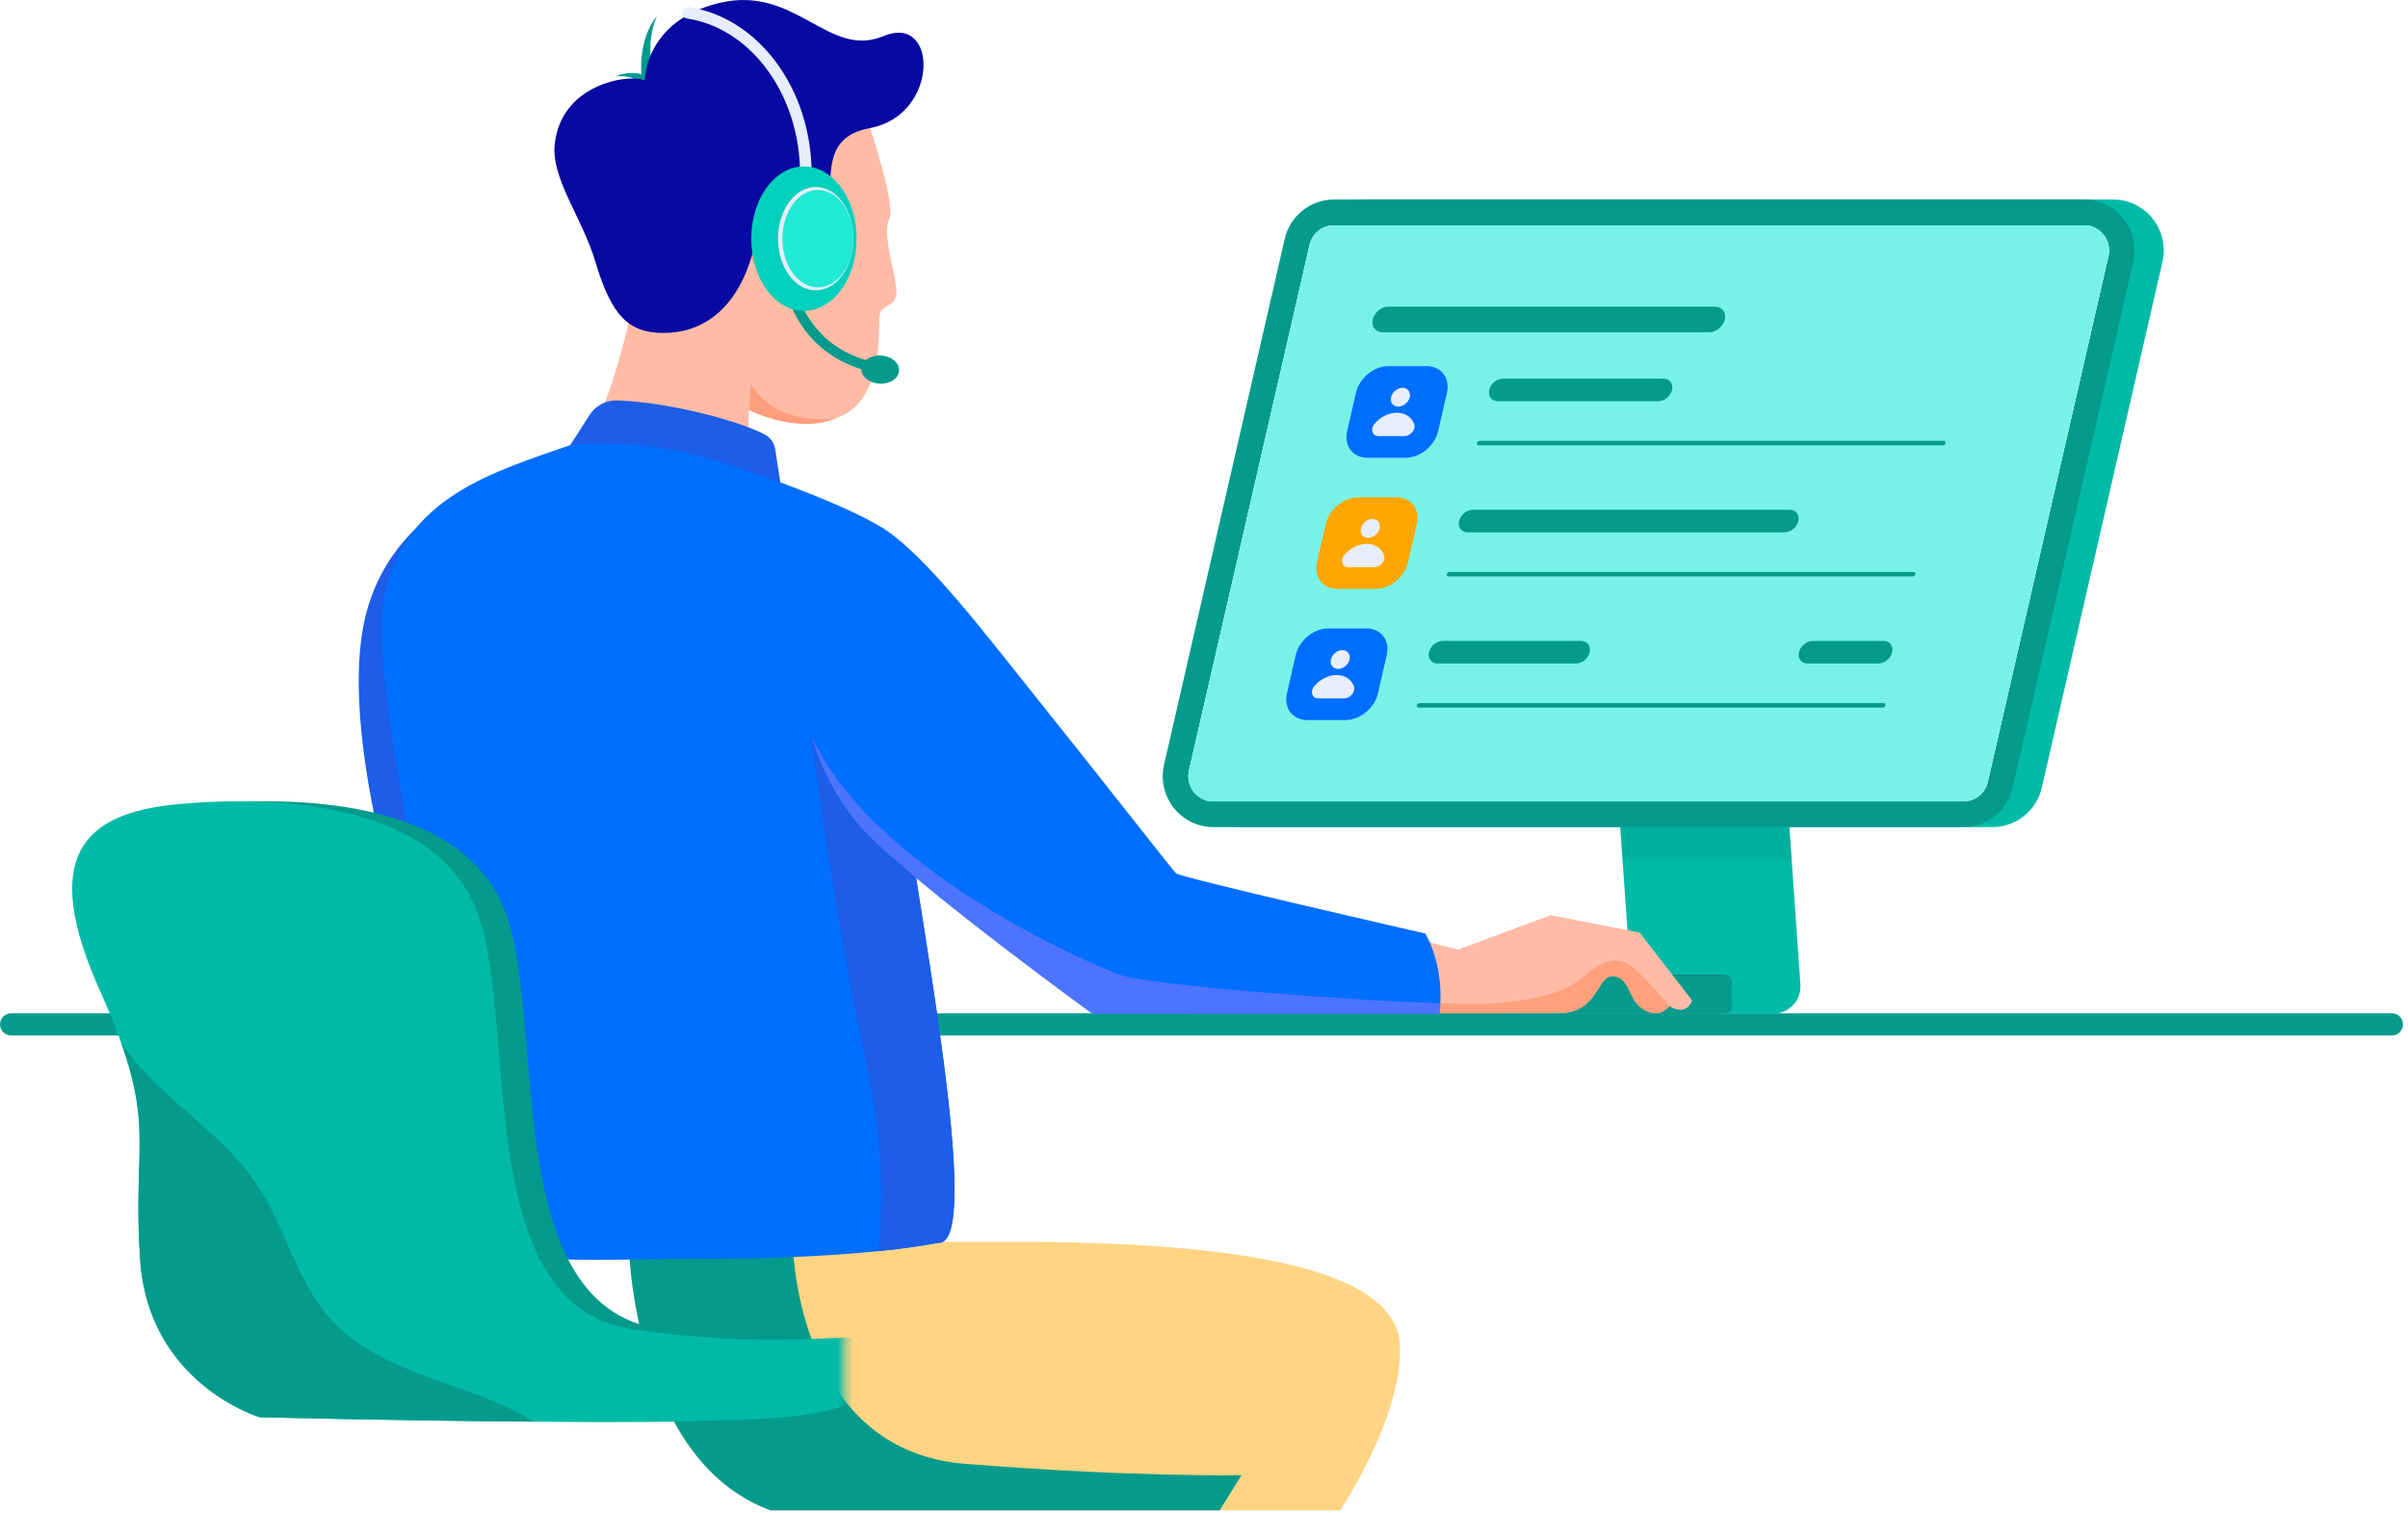 <?xml version="1.0" encoding="utf-8"?>
<svg xmlns="http://www.w3.org/2000/svg" fill="none" height="100%" overflow="visible" preserveAspectRatio="none" style="display: block;" viewBox="0 0 312 196" width="100%">
<g id="Group">
<path d="M309.924 134.182H1.433C0.646 134.182 0.006 133.538 0.006 132.747C0.006 131.956 0.646 131.311 1.433 131.311H309.924C310.71 131.311 311.351 131.956 311.351 132.747C311.351 133.538 310.71 134.182 309.924 134.182Z" fill="#049B8C" id="Vector"/>
<g id="Group_2">
<g id="Group_3">
<path d="M229.62 75.492C229.492 73.64 227.96 72.199 226.109 72.199H205.785C205.343 72.199 204.982 72.562 204.982 73.007C204.982 73.453 205.343 73.816 205.785 73.816H206.927C207.299 73.816 207.608 74.103 207.637 74.478L211.125 124.22C211.3 126.675 209.361 128.767 206.915 128.767H195.251C194.54 128.767 193.964 129.348 193.964 130.063C193.964 130.778 194.54 131.358 195.251 131.358H229.766C231.804 131.358 233.417 129.617 233.277 127.566L229.626 75.486L229.62 75.492Z" fill="#00BAA8" id="Vector_2"/>
<path d="M231.763 106.038H209.85L210.217 111.312H232.13L231.763 106.038Z" fill="#049B8C" id="Vector_3" opacity="0.33"/>
<path d="M258.166 107.179H160.98C156.764 107.179 153.643 103.229 154.592 99.092L170.222 30.973C170.909 27.978 173.559 25.857 176.61 25.857H273.796C278.012 25.857 281.133 29.806 280.184 33.944L264.554 102.063C263.867 105.058 261.217 107.179 258.166 107.179Z" fill="#00BAA8" id="Vector_4"/>
<g id="Group_4">
<path d="M254.398 107.179H157.213C152.996 107.179 149.875 103.229 150.824 99.092L166.454 30.973C167.141 27.978 169.791 25.857 172.842 25.857H270.028C274.244 25.857 277.365 29.807 276.416 33.944L260.786 102.063C260.099 105.058 257.45 107.179 254.398 107.179Z" fill="#049B8C" id="Vector_5"/>
<path d="M157.212 103.84C156.222 103.84 155.296 103.394 154.679 102.609C154.062 101.83 153.835 100.822 154.056 99.849L169.686 31.73C170.03 30.241 171.322 29.204 172.842 29.204H270.028C271.018 29.204 271.944 29.649 272.561 30.434C273.178 31.214 273.405 32.222 273.184 33.195L257.554 101.314C257.216 102.802 255.918 103.84 254.398 103.84H157.212Z" fill="#E8EDFE" id="Vector_6"/>
<path d="M157.212 103.84C156.222 103.84 155.296 103.394 154.679 102.609C154.062 101.83 153.835 100.822 154.056 99.849L169.686 31.73C170.03 30.241 171.322 29.204 172.842 29.204H270.028C271.018 29.204 271.944 29.649 272.561 30.434C273.178 31.214 273.405 32.222 273.184 33.195L257.554 101.314C257.216 102.802 255.918 103.84 254.398 103.84H157.212Z" fill="#E8EDFE" id="Vector_7"/>
</g>
</g>
<g id="Group_5">
<path d="M154.592 126.337H222.766C223.663 126.337 224.385 126.835 224.385 127.451V130.199C224.385 130.814 223.657 131.312 222.766 131.312H154.592C153.695 131.312 152.973 130.814 152.973 130.199V127.451C152.973 126.835 153.701 126.337 154.592 126.337Z" fill="#572A44" id="Vector_8"/>
<path d="M196.66 126.337H223.744C224.1 126.337 224.391 126.835 224.391 127.451V130.199C224.391 130.814 224.105 131.312 223.744 131.312H196.66C196.305 131.312 196.014 130.814 196.014 130.199V127.451C196.014 126.835 196.299 126.337 196.66 126.337Z" fill="#049B8C" id="Vector_9"/>
</g>
<g id="Group_6">
<path d="M68.174 60.73C68.174 60.73 50.028 64.381 47.017 81.475C43.768 99.947 56.335 132.746 56.335 132.746H79.698L68.174 60.73Z" fill="#1D5DE8" id="Vector_10"/>
<path d="M173.652 195.723H99.864C81.893 189.189 81.445 160.919 81.445 160.919H131.363C160.794 160.919 180.814 164.447 181.368 174.193C181.816 182.086 175.917 192.172 173.652 195.723Z" fill="#FFD483" id="Vector_11"/>
<path d="M160.864 191.158L158.022 195.723H99.864C81.893 189.189 81.445 160.919 81.445 160.919H102.706C102.706 160.919 102.921 187.935 125.05 189.693C147.179 191.451 160.864 191.158 160.864 191.158Z" fill="#049B8C" id="Vector_12"/>
<path d="M83.507 12.607C83.507 12.607 81.8 6.202 85.12 2.07C85.12 2.07 83.18 6.108 85.12 10.615L83.507 12.613V12.607Z" fill="#049B8C" id="Vector_13"/>
<path d="M84.648 10.685C84.648 10.685 83.291 8.558 79.698 9.894C79.698 9.894 82.557 9.548 83.343 11.288L84.648 10.685Z" fill="#049B8C" id="Vector_14"/>
<g id="Group_7">
<path d="M82.173 38.092C82.173 38.092 80.088 51.325 74.69 59.681C74.69 59.681 93.371 61.352 96.696 64.833L97.249 45.471L82.173 38.087V38.092Z" fill="#FFBBA5" id="Vector_15"/>
<path d="M111.918 14.143C112.885 16.926 116.07 26.537 115.238 28.348C114.405 30.159 115.517 33.64 116.07 36.845C116.624 40.051 114.271 39.213 113.997 40.742C113.723 42.272 114.69 51.467 108.878 53.975C103.067 56.483 95.176 53.418 89.638 47.986C84.1 42.553 76.903 27.234 87.978 16.37C99.049 5.505 111.924 14.143 111.924 14.143H111.918Z" fill="#FFBBA5" id="Vector_16"/>
<path d="M96.586 31.341C96.586 31.341 98.059 37.406 102.234 37.365L97.838 28.469L96.586 31.335V31.341Z" fill="#FF9E7C" id="Vector_17"/>
<path d="M97.791 31.482C97.791 31.482 96.067 43.144 85.964 43.144C81.404 43.144 79.215 40.882 77.141 33.92C75.424 28.154 71.353 23.108 71.883 18.601C72.85 10.385 82.365 9.547 83.541 10.456C83.541 10.456 83.472 2.656 93.301 0.359C103.125 -1.939 107.347 7.672 114.475 4.677C121.603 1.683 121.719 14.921 112.734 16.591C103.748 18.256 110.946 27.796 103.818 29.537C96.691 31.277 97.791 31.488 97.791 31.488V31.482Z" fill="#0709A2" id="Vector_18"/>
<path d="M104.977 30.65C105.326 34.172 104.097 37.178 102.234 37.366C100.37 37.553 98.076 34.512 97.727 30.99C97.377 27.468 99.107 24.802 100.97 24.614C102.834 24.426 104.627 27.128 104.977 30.65Z" fill="#FFBBA5" id="Vector_19"/>
<path d="M73.222 58.715L76.385 53.781C77.177 52.544 78.562 51.829 80.018 51.888C81.864 51.958 84.729 52.216 88.468 52.995C94.245 54.191 97.465 55.492 99.026 56.265C99.789 56.646 100.313 57.379 100.447 58.229L101.809 67.066C101.809 67.066 97.558 63.368 90.797 61.411C84.042 59.453 73.217 58.721 73.217 58.721L73.222 58.715Z" fill="#1D5DE8" id="Vector_20"/>
</g>
<path d="M73.933 57.655C73.933 57.655 81.713 56.905 89.266 58.757C96.812 60.608 111.557 66.094 115.249 69.065C118.941 72.036 115.127 85.591 116.763 100.358C118.429 115.407 127.868 161.785 121.492 161.059C121.492 161.059 112.151 163.127 90.925 163.127C69.699 163.127 59.555 165.172 60.294 152.913C61.034 140.659 47.337 90.759 49.737 77.574C52.136 64.388 64.155 61.095 73.939 57.661L73.933 57.655Z" fill="#006EFF" id="Vector_21"/>
<path d="M121.492 161.052C127.868 161.784 118.429 115.4 116.763 100.351C116.152 94.843 116.303 89.498 116.536 84.816H103.684C103.684 84.816 107.603 117.03 112.157 137.341C114.469 147.667 114.428 156.211 113.834 162.118C119.052 161.591 121.497 161.052 121.497 161.052H121.492Z" fill="#1D5DE8" id="Vector_22"/>
<path d="M179.248 120.534L188.88 123.066L200.882 118.594L212.435 120.833L219.248 129.629C219.248 129.629 218.654 131.792 216.284 130.373C216.284 130.373 215.172 132.079 213.023 130.854C210.874 129.629 211.317 126.793 209.098 126.494C206.874 126.195 207.246 131.293 201.912 131.293H181.397L179.248 120.528V120.534Z" fill="#FFBBA5" id="Vector_23"/>
<path d="M185.793 131.3H201.912C207.246 131.3 206.874 126.201 209.098 126.5C211.323 126.799 210.874 129.629 213.023 130.86C215.172 132.085 216.284 130.379 216.284 130.379C216.284 130.379 214.246 127.871 212.301 126.014C210.362 124.156 208.708 123.57 205.121 126.6C201.528 129.629 195.512 129.823 193.573 130.004C191.634 130.186 186.626 130.004 186.626 130.004L185.799 131.305L185.793 131.3Z" fill="#FFA17C" id="Vector_24"/>
<path d="M97.244 49.76L97.081 53.141C97.081 53.141 103.335 56.341 108.331 54.184C108.331 54.184 100.912 55.538 97.244 49.76Z" fill="#FF9E7C" id="Vector_25"/>
<path d="M114.125 68.285C119.757 71.573 128.387 83.076 134.659 90.882C141.67 99.608 151.82 112.612 152.373 113.168C152.926 113.725 184.669 120.968 184.669 120.968C184.669 120.968 187.255 125.053 186.515 131.37H141.548C141.548 131.37 119.215 115.161 112.151 107.853C102.461 97.826 98.624 74.977 114.125 68.291V68.285Z" fill="#006EFF" id="Vector_26"/>
</g>
</g>
<g id="Group_8">
<path d="M103.3 30.064C104.022 27.75 104.418 25.235 104.418 22.616C104.418 11.857 97.762 2.972 89.15 1.66" id="Vector_27" stroke="#E7EDFD" stroke-linecap="round" stroke-width="1.501"/>
<g id="Group_9">
<path d="M102.526 37.465C102.526 37.465 104.11 46.713 115.232 47.926" id="Vector_28" stroke="#049B8C" stroke-width="1.299"/>
<path d="M116.491 48.044C116.427 49.052 115.285 49.802 113.934 49.714C112.583 49.632 111.541 48.747 111.605 47.739C111.669 46.731 112.81 45.981 114.161 46.069C115.512 46.151 116.555 47.036 116.491 48.044Z" fill="#049B8C" id="Vector_29"/>
</g>
<g id="Group_10">
<path d="M104.162 40.285C107.932 40.285 110.987 36.095 110.987 30.927C110.987 25.758 107.932 21.568 104.162 21.568C100.393 21.568 97.338 25.758 97.338 30.927C97.338 36.095 100.393 40.285 104.162 40.285Z" fill="#00D1BC" id="Vector_30"/>
<path d="M105.694 37.623C108.392 37.623 110.58 34.624 110.58 30.925C110.58 27.226 108.392 24.227 105.694 24.227C102.995 24.227 100.808 27.226 100.808 30.925C100.808 34.624 102.995 37.623 105.694 37.623Z" fill="#E7EDFD" id="Vector_31"/>
<path d="M105.973 37.238C108.514 37.238 110.574 34.413 110.574 30.927C110.574 27.441 108.514 24.615 105.973 24.615C103.433 24.615 101.373 27.441 101.373 30.927C101.373 34.413 103.433 37.238 105.973 37.238Z" fill="#20E9D6" id="Vector_32"/>
</g>
</g>
<path d="M145.164 126.337C140.046 124.479 112.723 112.343 105.117 95.301C106.579 100.16 109.065 104.654 112.152 107.848C119.216 115.162 141.548 131.365 141.548 131.365H186.516C186.568 130.896 186.603 130.445 186.621 130C175.51 129.695 148.856 127.673 145.164 126.331V126.337Z" fill="#887AFE" id="Vector_33" opacity="0.56"/>
<g id="Group_11">
<path d="M156.555 103.839C154.604 103.264 153.678 101.512 154.062 99.848L169.692 31.729C170.036 30.24 171.328 29.203 172.848 29.203H270.68C272.637 29.771 273.569 31.529 273.184 33.194L257.554 101.313C257.217 102.801 255.918 103.839 254.398 103.839H156.555Z" fill="#78F2E7" id="Vector_34"/>
<g id="Group_12">
<path d="M182.125 59.319H177.175C175.288 59.319 174.106 57.778 174.543 55.873L175.684 50.892C176.121 48.993 178.008 47.446 179.894 47.446H184.844C186.731 47.446 187.913 48.987 187.476 50.892L186.335 55.873C185.898 57.772 184.011 59.319 182.125 59.319Z" fill="#006EFF" id="Vector_35"/>
<g id="Group_13">
<path d="M214.852 51.992H194.069C193.265 51.992 192.764 51.335 192.951 50.527C193.137 49.718 193.941 49.062 194.744 49.062H215.528C216.331 49.062 216.832 49.718 216.646 50.527C216.459 51.335 215.656 51.992 214.852 51.992Z" fill="#049B8C" id="Vector_36"/>
<path d="M251.72 57.706H191.594C191.431 57.706 191.332 57.577 191.372 57.413C191.407 57.248 191.57 57.12 191.734 57.12H251.859C252.023 57.12 252.122 57.248 252.081 57.413C252.046 57.577 251.883 57.706 251.72 57.706Z" fill="#049B8C" id="Vector_37"/>
</g>
<path d="M178.223 76.312H173.273C171.387 76.312 170.205 74.771 170.641 72.866L171.783 67.885C172.219 65.986 174.106 64.439 175.993 64.439H180.943C182.83 64.439 184.012 65.981 183.575 67.885L182.434 72.866C181.997 74.765 180.11 76.312 178.223 76.312Z" fill="#FFA600" id="Vector_38"/>
<g id="Group_14">
<path d="M231.216 68.986H190.167C189.363 68.986 188.863 68.33 189.049 67.521C189.235 66.712 190.039 66.056 190.842 66.056H231.891C232.695 66.056 233.196 66.712 233.009 67.521C232.823 68.33 232.019 68.986 231.216 68.986Z" fill="#049B8C" id="Vector_39"/>
<path d="M247.818 74.7H187.692C187.529 74.7 187.43 74.571 187.471 74.407C187.506 74.243 187.669 74.114 187.832 74.114H247.958C248.121 74.114 248.22 74.243 248.179 74.407C248.144 74.571 247.981 74.7 247.818 74.7Z" fill="#049B8C" id="Vector_40"/>
</g>
<path d="M174.327 93.308H169.378C167.491 93.308 166.309 91.767 166.745 89.862L167.887 84.881C168.324 82.982 170.21 81.435 172.097 81.435H177.047C178.934 81.435 180.116 82.977 179.679 84.881L178.538 89.862C178.101 91.761 176.214 93.308 174.327 93.308Z" fill="#006EFF" id="Vector_41"/>
<g id="Group_15">
<path d="M204.178 85.983H186.265C185.462 85.983 184.961 85.327 185.147 84.518C185.333 83.71 186.137 83.053 186.941 83.053H204.853C205.657 83.053 206.158 83.71 205.971 84.518C205.785 85.327 204.981 85.983 204.178 85.983Z" fill="#049B8C" id="Vector_42"/>
<path d="M243.369 85.983H234.203C233.399 85.983 232.899 85.327 233.085 84.518C233.271 83.71 234.075 83.053 234.879 83.053H244.045C244.848 83.053 245.349 83.71 245.163 84.518C244.976 85.327 244.173 85.983 243.369 85.983Z" fill="#049B8C" id="Vector_43"/>
<path d="M243.922 91.697H183.796C183.633 91.697 183.534 91.568 183.575 91.404C183.61 91.24 183.773 91.111 183.936 91.111H244.062C244.225 91.111 244.324 91.24 244.283 91.404C244.248 91.568 244.085 91.697 243.922 91.697Z" fill="#049B8C" id="Vector_44"/>
</g>
<path d="M221.449 43.057H179.131C178.223 43.057 177.652 42.312 177.862 41.398C178.071 40.484 178.98 39.74 179.894 39.74H222.212C223.121 39.74 223.691 40.484 223.482 41.398C223.272 42.312 222.364 43.057 221.449 43.057Z" fill="#049B8C" id="Vector_45"/>
<g id="Group_16">
<path d="M182.66 51.472C182.503 52.146 181.839 52.691 181.17 52.691C180.5 52.691 180.086 52.146 180.238 51.472C180.389 50.798 181.059 50.253 181.729 50.253C182.398 50.253 182.812 50.798 182.66 51.472Z" fill="#E8EDFE" id="Vector_46"/>
<path d="M180.989 53.481C179.906 53.481 178.823 54.056 178.089 54.923C177.507 55.614 177.804 56.511 178.613 56.511H181.967C182.777 56.511 183.487 55.614 183.225 54.923C182.893 54.056 182.072 53.481 180.989 53.481Z" fill="#E8EDFE" id="Vector_47"/>
</g>
<g id="Group_17">
<path d="M178.759 68.466C178.607 69.14 177.938 69.685 177.268 69.685C176.598 69.685 176.185 69.14 176.336 68.466C176.488 67.793 177.157 67.248 177.827 67.248C178.497 67.248 178.91 67.793 178.759 68.466Z" fill="#E8EDFE" id="Vector_48"/>
<path d="M177.088 70.476C176.004 70.476 174.921 71.05 174.188 71.917C173.605 72.609 173.902 73.505 174.712 73.505H178.066C178.875 73.505 179.586 72.609 179.324 71.917C178.992 71.05 178.171 70.476 177.088 70.476Z" fill="#E8EDFE" id="Vector_49"/>
</g>
<g id="Group_18">
<path d="M174.863 85.462C174.711 86.136 174.042 86.681 173.372 86.681C172.702 86.681 172.289 86.136 172.44 85.462C172.592 84.788 173.261 84.243 173.931 84.243C174.601 84.243 175.014 84.788 174.863 85.462Z" fill="#E8EDFE" id="Vector_50"/>
<path d="M173.186 87.472C172.103 87.472 171.019 88.046 170.286 88.913C169.703 89.605 170 90.501 170.81 90.501H174.164C174.974 90.501 175.684 89.605 175.422 88.913C175.09 88.046 174.269 87.472 173.186 87.472Z" fill="#E8EDFE" id="Vector_51"/>
</g>
</g>
</g>
<g id="Clip path group">
<mask height="95" id="mask0_0_16774" maskUnits="userSpaceOnUse" style="mask-type:luminance" width="110" x="0" y="101">
<g id="clippath">
<path d="M109.397 101.781H-2.76647e-06V195.72H109.397V101.781Z" fill="white" id="Vector_52"/>
</g>
</mask>
<g mask="url(#mask0_0_16774)">
<g id="Group_19">
<g id="Group_20">
<path d="M37.296 183.649C37.296 183.649 22.937 179.363 21.824 163.293C20.712 147.224 24.381 145.693 16.634 128.438C8.886 111.183 14.131 105.304 26.965 104.177C39.799 103.049 60.696 104.01 65.69 118.739C70.684 133.468 64.893 169.117 85.486 172.217C106.075 175.317 116.406 171.923 117.042 174.132C117.677 176.34 120.446 182.292 105.217 183.649C89.987 185.005 37.296 183.649 37.296 183.649Z" fill="#049B8C" id="Vector_53"/>
<path d="M33.638 183.649C33.638 183.649 19.279 179.363 18.166 163.293C17.053 147.224 20.723 145.693 12.976 128.438C5.228 111.183 10.473 105.304 23.307 104.177C36.141 103.049 57.038 104.01 62.032 118.739C67.026 133.468 61.235 169.117 81.828 172.217C102.417 175.317 112.748 171.923 113.384 174.132C114.019 176.34 116.788 182.292 101.559 183.649C86.329 185.005 33.638 183.649 33.638 183.649Z" fill="#00BAA8" id="Vector_54"/>
<path d="M69.183 184.222C68.805 183.982 68.424 183.753 68.035 183.533C63.915 181.219 59.329 179.906 54.909 178.247C50.488 176.589 46.075 174.484 42.895 170.978C38.409 166.029 36.98 159.015 33.257 153.463C30.242 148.968 25.856 145.627 21.863 141.981C19.83 140.121 17.87 138.141 16.256 135.893C16.048 135.603 15.852 135.304 15.656 135.006C19.756 146.433 17.207 149.537 18.159 163.29C19.271 179.359 33.63 183.645 33.63 183.645C33.63 183.645 51.331 184.102 69.179 184.218L69.183 184.222Z" fill="#049B8C" id="Vector_55"/>
</g>
</g>
</g>
</g>
</g>
</svg>